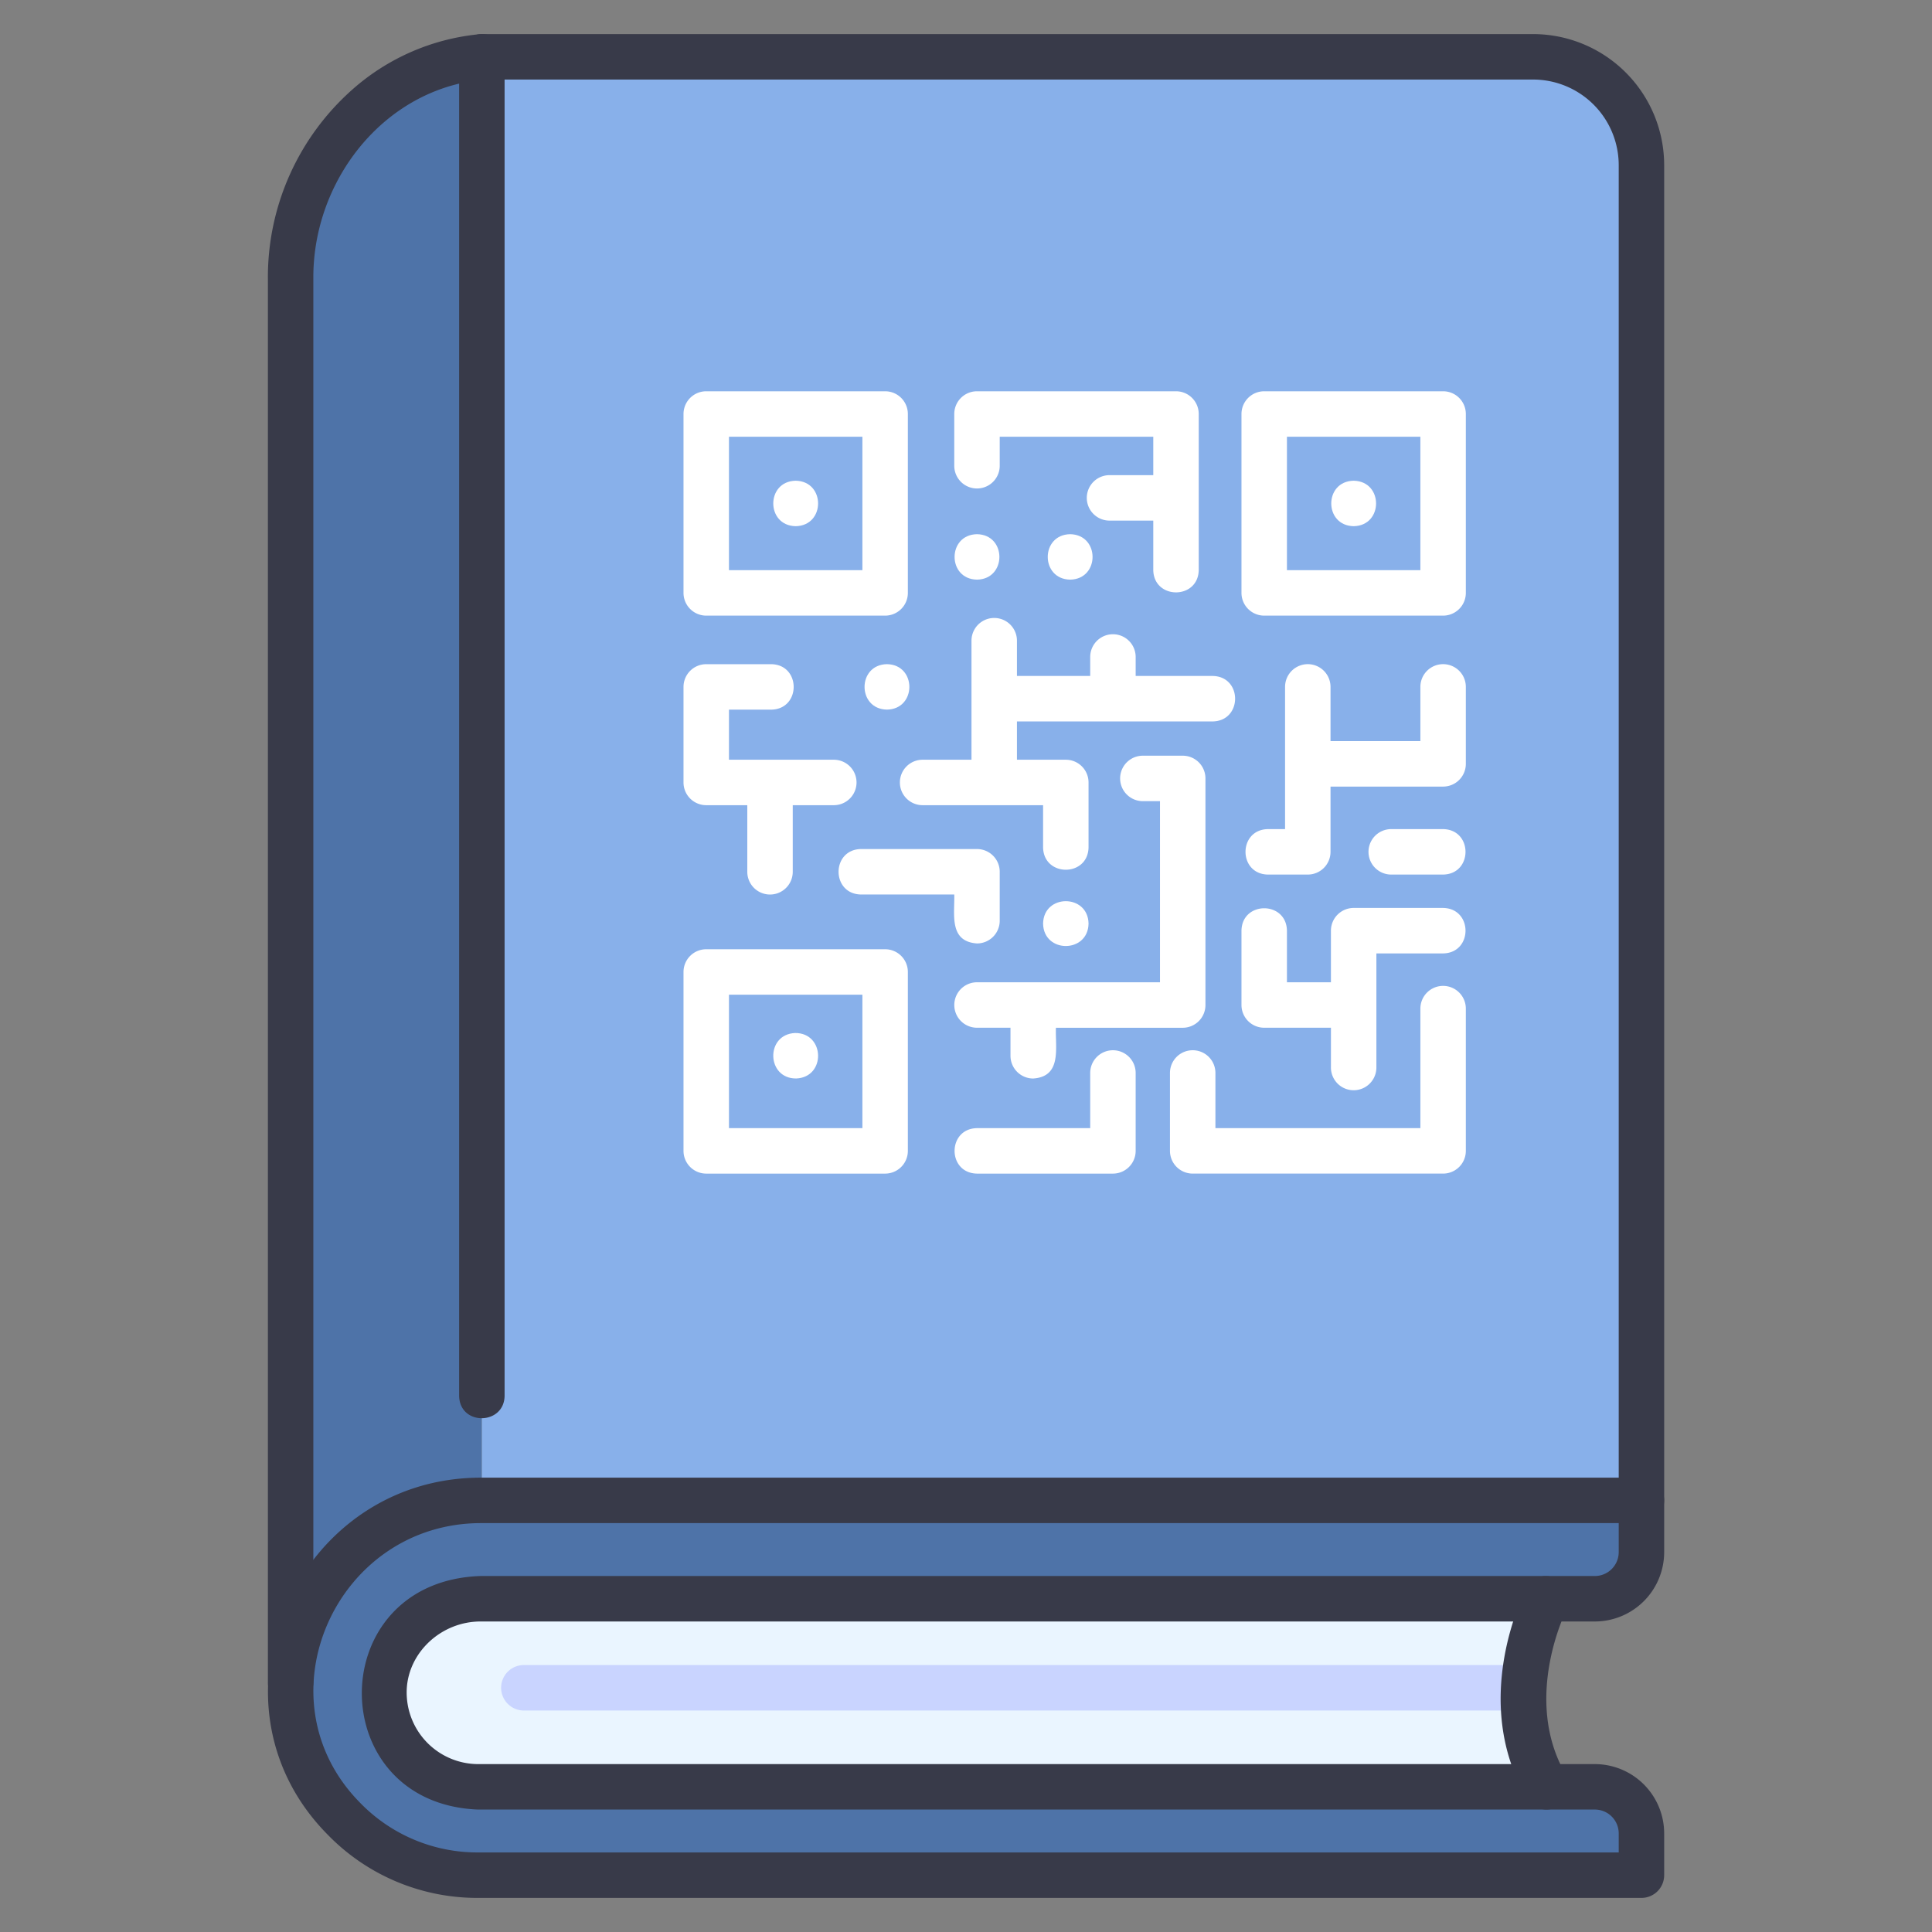 <svg id="icons" xmlns="http://www.w3.org/2000/svg" viewBox="0 0 340 340"><rect x="0" y="0" width="340" height="340" fill="#808080" stroke="none"/><path d="M84.8,264.042,51.146,296.094V49.134C51.263,29.779,64.28,12.224,84.8,10Z" style="fill:#4e73a8"/><path d="M272.18,281.353s-9.17,17.552,0,33.1H67.972l-8.948-18.359L84.8,273.354H272.18Z" style="fill:#eaf5ff"/><path d="M84.112,330a32.979,32.979,0,0,1-32.966-33.906c.492-17.963,15.682-32.052,33.652-32.052H288.867v9.111a8.2,8.2,0,0,1-8.2,8.2H84.579c-22.183.615-22.7,32.155-.467,33.1H280.667a8.2,8.2,0,0,1,8.2,8.2V330Z" style="fill:#4e73a8"/><path d="M84.8,264.042V10H269.809a19.057,19.057,0,0,1,19.058,19.058V264.042Z" style="fill:#88b0ea"/><path d="M268.584,293.021H92.189a4,4,0,0,0,0,8H268.17A37.251,37.251,0,0,1,268.584,293.021Z" style="fill:#c9d4ff"/><path d="M124.286,108.34h31.482a4,4,0,0,0,4-4V72.857a4,4,0,0,0-4-4H124.286a4,4,0,0,0-4,4V104.34A4,4,0,0,0,124.286,108.34Zm4-31.483h23.482V100.34H128.286Z" style="fill:#fff"/><path d="M155.768,167.052H124.286a4,4,0,0,0-4,4v31.483a4,4,0,0,0,4,4h31.482a4,4,0,0,0,4-4V171.052A4,4,0,0,0,155.768,167.052Zm-4,31.483H128.286V175.052h23.482Z" style="fill:#fff"/><path d="M253.963,68.857H222.48a4,4,0,0,0-4,4V104.34a4,4,0,0,0,4,4h31.483a4,4,0,0,0,4-4V72.857A4,4,0,0,0,253.963,68.857Zm-4,31.483H226.48V76.857h23.483Z" style="fill:#fff"/><path d="M124.286,141.7h7.225v11.722a4,4,0,0,0,8,0V141.7h7.224a4,4,0,0,0,0-8H128.286v-8.815h7.444c5.253-.087,5.261-7.911,0-8H124.286a4,4,0,0,0-4,4V137.7A4,4,0,0,0,124.286,141.7Z" style="fill:#fff"/><path d="M158.365,137.7a4,4,0,0,0,4,4h21.2v7.416c.089,5.254,7.911,5.26,8,0V137.7a4,4,0,0,0-4-4h-8.6v-6.741c8.576,0,25.863,0,34.45,0,5.253-.088,5.261-7.911,0-8H199.859v-3.343a4,4,0,0,0-8,0v3.343H178.966v-6.208a4,4,0,0,0-8,0V133.7h-8.6A4,4,0,0,0,158.365,137.7Z" style="fill:#fff"/><path d="M171.935,166.031a4,4,0,0,0,4-4v-8.613a4,4,0,0,0-4-4H151.52c-5.251.088-5.263,7.91,0,8h16.414C168.031,160.908,166.953,165.68,171.935,166.031Z" style="fill:#fff"/><path d="M171.935,85.965a4,4,0,0,0,4-4V76.857h27.022v6.762h-7.7a4,4,0,0,0,0,8h7.7v8.688c.08,5.245,7.914,5.265,8,0V72.857a4,4,0,0,0-4-4H171.935a4,4,0,0,0-4,4v9.108A4,4,0,0,0,171.935,85.965Z" style="fill:#fff"/><path d="M253.963,116.881a4,4,0,0,0-4,4v9.545H234.15v-9.545a4,4,0,0,0-8,0v25.028h-3.017c-5.256.089-5.259,7.911,0,8h7.017a4,4,0,0,0,4-4V138.426h19.813a4,4,0,0,0,4-4V120.881A4,4,0,0,0,253.963,116.881Z" style="fill:#fff"/><path d="M181.824,189.8c5.1-.346,3.864-5.417,4-8.931H208.14a4,4,0,0,0,4-4V136.99a4,4,0,0,0-4-4h-7.017a4,4,0,0,0,0,8h3.017v31.874h-32.2a4,4,0,0,0,0,8h5.889V185.8A4,4,0,0,0,181.824,189.8Z" style="fill:#fff"/><path d="M195.859,184.826a4,4,0,0,0-4,4v9.709H171.935c-5.249.085-5.264,7.91,0,8h23.923a4,4,0,0,0,4-4V188.826A4,4,0,0,0,195.859,184.826Z" style="fill:#fff"/><path d="M253.963,173.5a4,4,0,0,0-4,4v21.033H213.894v-9.709a4,4,0,0,0-8,0v13.709a4,4,0,0,0,4,4h44.069a4,4,0,0,0,4-4V177.5A4,4,0,0,0,253.963,173.5Z" style="fill:#fff"/><path d="M253.963,159.785H238.222a4,4,0,0,0-4,4v9.079H226.48v-9.079c-.088-5.254-7.91-5.26-8,0v13.079a4,4,0,0,0,4,4h11.742v7a4,4,0,0,0,8,0V167.785h11.741C259.22,167.7,259.22,159.874,253.963,159.785Z" style="fill:#fff"/><path d="M253.963,145.909h-9.13a4,4,0,1,0,0,8h9.13C259.218,153.82,259.222,146,253.963,145.909Z" style="fill:#fff"/><path d="M140.027,84.6c-5.258.09-5.257,7.911,0,8C145.285,92.509,145.284,84.687,140.027,84.6Z" style="fill:#fff"/><path d="M140.136,189.794c5.254-.233,5.039-8.052-.218-8C134.664,182.03,134.878,189.849,140.136,189.794Z" style="fill:#fff"/><path d="M238.222,92.6c5.258-.089,5.257-7.911,0-8C232.964,84.688,232.965,92.509,238.222,92.6Z" style="fill:#fff"/><path d="M156.089,116.881c-5.257.09-5.257,7.912,0,8C161.347,124.792,161.347,116.97,156.089,116.881Z" style="fill:#fff"/><path d="M191.566,162.537c-.09-5.258-7.912-5.257-8,0C183.655,167.8,191.477,167.794,191.566,162.537Z" style="fill:#fff"/><path d="M171.935,102.008c5.258-.09,5.257-7.911,0-8C166.677,94.1,166.678,101.919,171.935,102.008Z" style="fill:#fff"/><path d="M188.329,94.008c-5.257.089-5.257,7.911,0,8C193.587,101.918,193.587,94.1,188.329,94.008Z" style="fill:#fff"/><path d="M51.145,300.094a4,4,0,0,1-4-4V49.134A44.08,44.08,0,0,1,62.132,15.649a39.342,39.342,0,0,1,22.275-9.63A4,4,0,0,1,88.8,10V245.645c-.071,5.168-7.9,5.332-8,0V14.716C65.537,18.343,54.983,33.283,55.145,49.134v246.96A4,4,0,0,1,51.145,300.094Z" style="fill:#383a49"/><path d="M272.184,318.453a4,4,0,0,1-3.449-1.968c-10.183-17.263-.516-36.187-.1-36.984,2.509-4.606,9.438-1.011,7.094,3.7-.108.211-7.985,15.862-.1,29.222A4.025,4.025,0,0,1,272.184,318.453Z" style="fill:#383a49"/><path d="M288.867,334H84.111a36.69,36.69,0,0,1-26.505-11.193c-22.937-23.248-5.526-62.9,27.192-62.764H288.867a4,4,0,0,1,4,4v9.111a12.215,12.215,0,0,1-12.2,12.2H84.579c-6.859,0-12.692,5.354-13,11.937a12.609,12.609,0,0,0,12.535,13.162H280.667a12.213,12.213,0,0,1,12.2,12.2V330A4,4,0,0,1,288.867,334ZM84.8,268.042c-25.725-.1-39.486,30.9-21.458,49.186A28.752,28.752,0,0,0,84.111,326H284.867v-3.348a4.2,4.2,0,0,0-4.2-4.2H84.111c-27.351-1.1-27.3-40.18.468-41.1H280.667a4.205,4.205,0,0,0,4.2-4.2v-5.111Z" style="fill:#383a49"/><path d="M288.867,268.042a4,4,0,0,1-4-4V29.058A15.075,15.075,0,0,0,269.809,14H84.8a4,4,0,0,1,0-8H269.809a23.084,23.084,0,0,1,23.058,23.058V264.042A4,4,0,0,1,288.867,268.042Z" style="fill:#383a49"/></svg>
